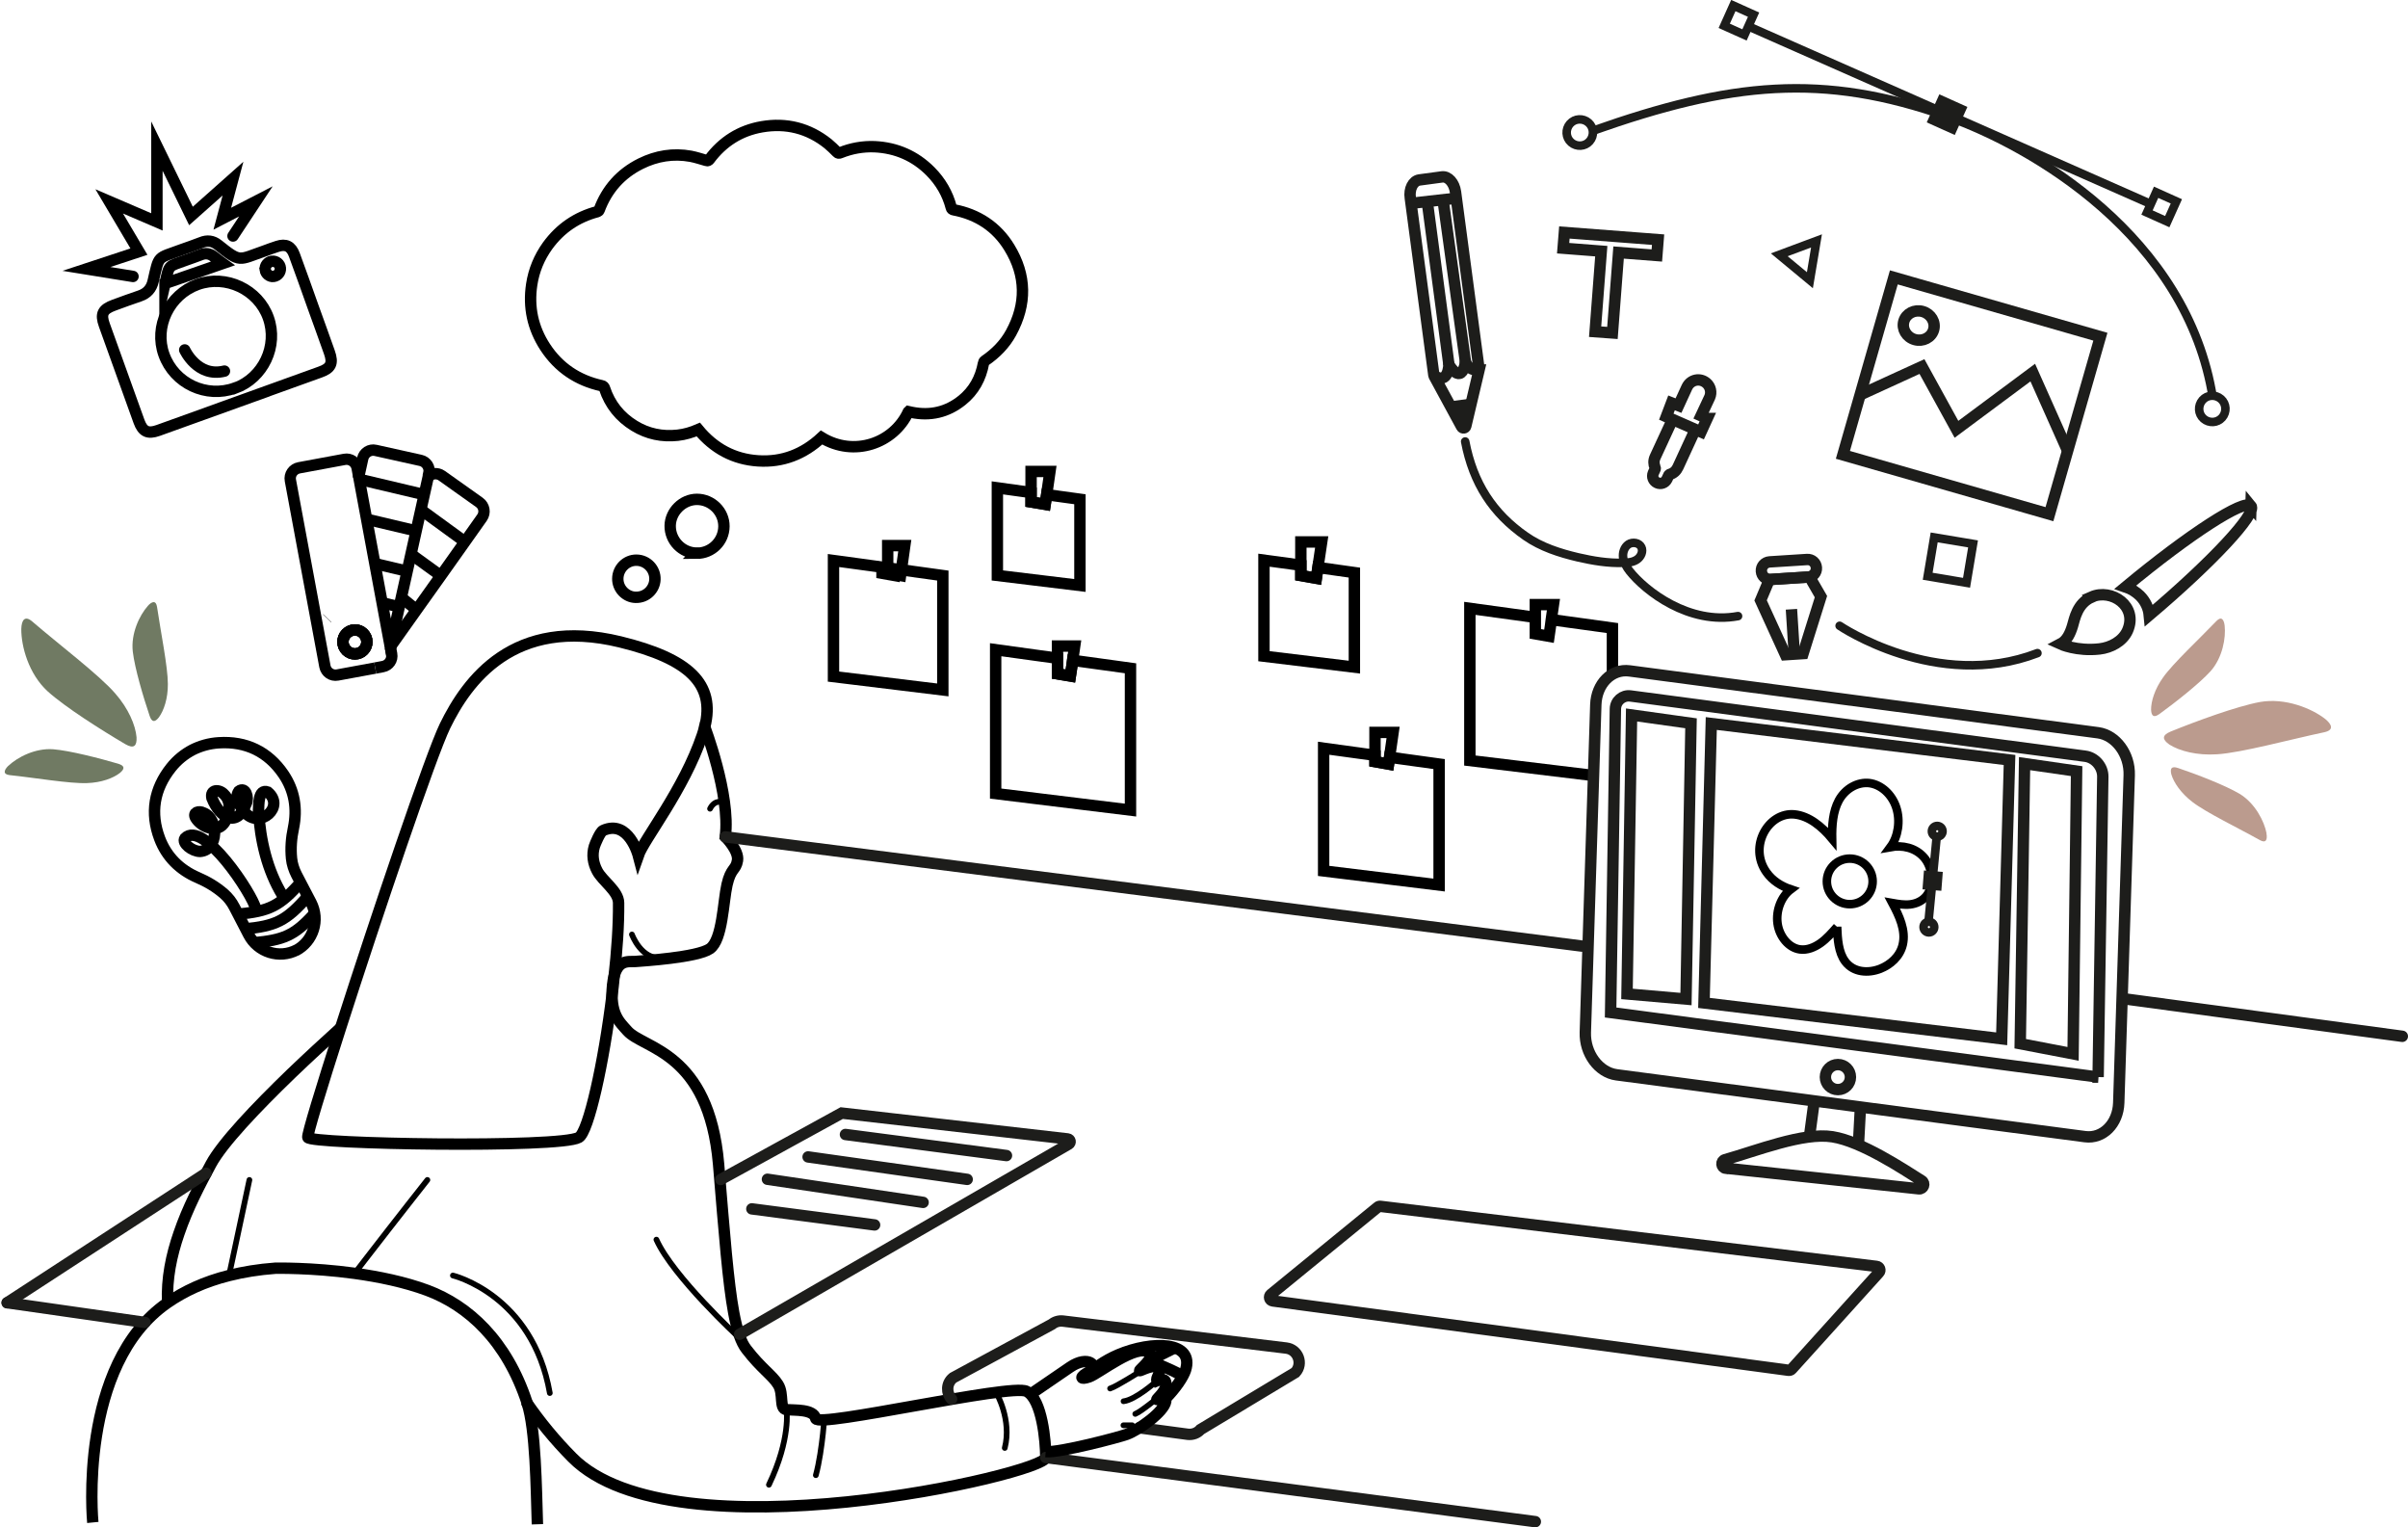<svg xmlns="http://www.w3.org/2000/svg" id="Calque_2" data-name="Calque 2" viewBox="0 0 211.45 134.09"><defs><style>      .cls-1, .cls-2, .cls-3, .cls-4, .cls-5, .cls-6, .cls-7, .cls-8, .cls-9 {        fill: none;      }      .cls-10 {        fill: #707a63;      }      .cls-2 {        stroke-width: .5px;      }      .cls-2, .cls-3, .cls-11, .cls-4, .cls-5, .cls-6, .cls-7, .cls-8, .cls-9 {        stroke-miterlimit: 10;      }      .cls-2, .cls-4, .cls-5, .cls-6 {        stroke-linecap: round;      }      .cls-2, .cls-5, .cls-7, .cls-8 {        stroke: #000;      }      .cls-12 {        fill: #bb9b8e;      }      .cls-3, .cls-11, .cls-4, .cls-6, .cls-9 {        stroke: #1d1d1b;      }      .cls-3, .cls-11, .cls-4, .cls-7 {        stroke-width: .75px;      }      .cls-11, .cls-13 {        fill: #1d1d1b;      }    </style></defs><g id="Calque_1-2" data-name="Calque 1"><g><g><path class="cls-8" d="M25.98,83.45c1.53-.8,2.13-2.68,1.33-4.22l-1.27-2.43c-.23-.45-.39-.93-.44-1.43-.09-.9-.02-1.79.17-2.68.35-1.69.09-3.29-.88-4.72-1.35-1.98-3.28-2.91-5.67-2.76-.85.05-1.65.28-2.37.65l.06-.03c-.71.37-1.36.89-1.89,1.56-1.49,1.87-1.85,3.98-1,6.23.61,1.61,1.77,2.75,3.35,3.43.84.36,1.61.82,2.29,1.41.38.33.69.73.92,1.18l1.26,2.43c.8,1.53,2.68,2.13,4.22,1.33"></path><path class="cls-8" d="M20.88,80.26c2.75-.27,3.68-.67,5.64-2.93"></path><path class="cls-8" d="M21.44,81.56c2.75-.27,3.68-.67,5.64-2.93"></path><path class="cls-8" d="M22.29,82.77c2.57-.25,3.55-.61,5.27-2.51"></path><path class="cls-8" d="M22.48,79.84c-.31-1.36-4.64-7.91-6.24-6.25-.3.43.64,1.16,1.33,1.16,1.64-.12,1.65-2.89.29-3.39-.37-.2-.97-.06-.68.45.46.77,1.78,1.35,2.45.52.53-.67.77-1.9.05-2.59-.41-.47-1.25-.46-1.07.33.72,1.81,2.26,2.6,3.01.47.26-.5-.05-1.53-.65-1.08-.43.61.13,1.4.57,1.9,1.29,1.42,3.53-.54,1.97-1.83-.84-.31-.78,1.12-.81,1.66.15,2.57.76,5.21,2.11,7.42"></path></g><path class="cls-8" d="M29.91,90.23c-1.36,1.23-2.86,2.61-4.32,4.01h0c-3.13,3.02-6.08,6.13-7.07,7.97-.95,1.77-2.04,3.83-2.8,6.06-.67,1.93-1.1,3.99-1,6.1"></path><path class="cls-8" d="M8.15,133.66s-1.35-13.82,6.56-19.29c1.46-1.01,3.24-1.85,5.41-2.39,1.23-.31,2.57-.53,4.05-.64,0,0,3.19-.07,6.98.45,2.1.29,4.37.75,6.39,1.5,3.54,1.33,6.94,4.35,8.75,9.88h0v.02c.75,2.29.8,7.43.9,10.63"></path><polyline class="cls-2" points="21.9 103.59 20.75 108.99 20.11 111.98"></polyline><path class="cls-2" d="M37.53,103.59s-2.67,3.38-5.48,7.02c-.3.39-.6.79-.9,1.17"></path><path class="cls-2" d="M64.86,117.4s-5.77-5.33-7.22-8.57"></path><path class="cls-2" d="M69.07,123.75s.39,2.55-1.55,6.6"></path><path class="cls-2" d="M72.33,125.18c.13-1.75-.08,2.13-.69,4.33"></path><path class="cls-8" d="M61.85,63.73s2.32,6.05,1.84,9.73c0,0,1.21,1.21,1.07,2.08s-.58.63-.92,2.13c-.34,1.5-.39,4.84-1.5,5.62-1.11.77-5.91,1.07-6.54,1.12s-1.76-.31-2.01,2.08c-.26,2.51.6,3.22,1.3,4.01,1.41,1.6,7.16,1.8,8.01,11.71.52,6.24.84,10.39,1.33,13.04.29,1.55.63,2.59,1.12,3.21,1.29,1.68,2.26,2.26,2.78,3.1s.06,2.13.74,2.2c.68.06,2.38-.07,2.56.78.18.84,17.17-3.1,18.52-2.39,1.36.71,1.68,4.4,1.68,5.81s-32.68,8.99-41.58,0c-1.55-1.56-2.86-3.18-3.96-4.77h0s0-.02,0-.02"></path><path class="cls-8" d="M61.88,63.81c-.05.24-.13.48-.21.73-1.61,4.78-5.13,9.15-5.62,10.57,0,0-.84-3.21-3.09-2.2-.27.12-.7,1.18-.77,1.4-.22.74-.11,1.47.25,2.15.46.89,1.87,1.77,1.88,2.8.02,1.94-.14,4.26-.41,6.64-.04.45-.09.9-.15,1.35-.74,6.08-2.08,12.12-2.93,12.61-1.67.96-23.58.58-23.8,0-.08-.2,1.16-4.27,2.88-9.63,3.15-9.81,7.92-23.93,9.17-26.5,1.94-3.97,6.01-9.65,15.37-7.38,6.06,1.48,8.38,3.69,7.44,7.46Z"></path><path class="cls-2" d="M55.49,82.04s.82,2.25,2.62,2.05"></path><path class="cls-2" d="M63.48,70.42s-.71-.26-1.13.58"></path><line class="cls-6" x1="138.91" y1="83.06" x2="63.69" y2="73.47"></line><line class="cls-6" x1="18.09" y1="103" x2=".63" y2="114.37"></line><line class="cls-6" x1="74.24" y1="99.6" x2="88.38" y2="101.45"></line><line class="cls-6" x1="70.96" y1="101.57" x2="84.93" y2="103.54"></line><line class="cls-6" x1="67.39" y1="103.53" x2="81.06" y2="105.56"></line><line class="cls-6" x1="66.02" y1="106.13" x2="76.8" y2="107.54"></line><path class="cls-6" d="M64.95,117.14l28.9-16.7c.2-.12.14-.42-.09-.45l-19.85-2.27-10.62,5.83"></path><polygon class="cls-8" points="94.83 43.83 94.83 51.4 87.58 50.52 87.58 42.83 90.54 43.24 90.54 44.07 91.78 44.28 91.91 43.43 94.83 43.83"></polygon><polygon class="cls-8" points="79.45 47.9 79.21 49.61 79.16 49.96 79.08 50.53 77.95 50.33 77.95 47.9 79.45 47.9"></polygon><polygon class="cls-8" points="82.79 50.53 82.79 60.57 73.19 59.4 73.19 49.21 77.45 49.79 77.45 50.33 78.58 50.53 78.66 49.96 82.79 50.53"></polygon><g><polygon class="cls-8" points="94.37 56.72 94.19 57.97 94.13 58.43 93.99 59.35 92.86 59.16 92.86 56.72 94.37 56.72"></polygon><polygon class="cls-8" points="99.27 58.67 99.27 71.12 87.43 69.67 87.43 57.04 92.86 57.79 92.86 59.16 93.99 59.35 94.13 58.43 94.19 57.97 99.27 58.67"></polygon></g><polygon class="cls-8" points="92.2 41.39 91.93 43.27 91.91 43.43 91.78 44.28 90.54 44.07 90.54 41.39 92.2 41.39"></polygon><path class="cls-8" d="M79.76,36.16c-1.29,2.78-4.78,3.99-7.62,2.25-1.57,1.46-3.42,2.19-5.57,2.05-2.14-.14-3.88-1.09-5.25-2.75-.58.25-1.18.43-1.81.5-1.36.15-2.64-.11-3.81-.83-1.26-.77-2.14-1.86-2.61-3.28-.04-.13-.1-.21-.26-.24-2.1-.46-3.77-1.58-4.95-3.38-1.1-1.68-1.49-3.52-1.19-5.5.19-1.25.66-2.38,1.4-3.41,1.11-1.52,2.56-2.51,4.37-2.99.06-.02.13-.07.15-.13.68-1.84,1.9-3.21,3.65-4.08,1.39-.69,2.86-.93,4.4-.65.46.09.91.24,1.37.37.12.04.18,0,.26-.09,1.16-1.56,2.7-2.54,4.61-2.87,2.14-.37,4.1.12,5.81,1.49.28.23.54.49.79.74.1.1.17.1.29.05.97-.39,1.97-.57,3.01-.53,1.91.09,3.56.81,4.91,2.17.89.9,1.5,1.95,1.82,3.17.03.13.09.18.22.2,2.1.4,3.77,1.49,4.88,3.31,1.5,2.45,1.53,4.97.15,7.49-.55,1.01-1.35,1.81-2.3,2.46-.06.04-.11.13-.12.21-.24,1.31-.84,2.42-1.89,3.26-1.3,1.04-2.78,1.38-4.42,1.05-.09-.02-.18-.04-.27-.06Z"></path><path class="cls-8" d="M61.2,48.56c-1.31,0-2.37-1.1-2.35-2.41.02-1.24,1.1-2.31,2.35-2.31,1.3,0,2.38,1.08,2.37,2.37-.01,1.31-1.07,2.36-2.38,2.36Z"></path><path class="cls-8" d="M54.25,50.8c.01-.9.75-1.63,1.64-1.62.94.01,1.66.8,1.62,1.7-.03.83-.73,1.59-1.7,1.56-.86-.02-1.58-.77-1.56-1.65Z"></path><g><path class="cls-9" d="M197.66,44.42c-.56-.67-5.44,2.49-11.01,7.11.47.16.9.42,1.26.77.48.48.76,1.08.82,1.71,5.52-4.67,9.49-8.93,8.93-9.6Z"></path><path class="cls-9" d="M183.67,52.42c-1.27.56-1.49,1.9-1.68,2.53-.19.63-.48,1.29-1.06,1.59,0,0,1.44.66,3.44.43.97-.11,2.02-.65,2.45-1.6.95-2.16-1.41-3.73-3.16-2.96Z"></path></g><g><path class="cls-9" d="M155.49,50.87l3.29-.21c.43-.03.75-.39.72-.82h0c-.03-.43-.39-.75-.82-.72l-3.29.21c-.43.03-.75.39-.72.82h0c.03.43.39.75.82.72Z"></path><polygon class="cls-9" points="156.78 57.48 158.33 57.38 159.9 52.38 158.9 50.65 155.37 50.88 154.6 52.71 156.78 57.48"></polygon><line class="cls-9" x1="157.56" y1="57.43" x2="157.31" y2="53.49"></line></g><polygon class="cls-9" points="145.6 21.04 145.49 22.43 142.13 22.17 141.59 29.23 140.07 29.12 140.61 22.05 137.26 21.79 137.37 20.41 145.6 21.04"></polygon><polygon class="cls-8" points="118.93 50.27 118.93 58.57 110.99 57.61 110.99 49.18 114.23 49.62 114.23 50.53 115.59 50.77 115.73 49.82 118.93 50.27"></polygon><path class="cls-3" d="M139.87,11.48c12.07-4.26,20.18-5.13,31.17-1.23,7.37,2.62,21.04,10.47,23.28,24.73"></path><path class="cls-3" d="M139.59,12.4c-.42.48-1.15.52-1.63.1s-.52-1.15-.1-1.63,1.15-.52,1.63-.1.52,1.15.1,1.63Z"></path><path class="cls-3" d="M195.13,36.66c-.42.48-1.15.52-1.63.1s-.52-1.15-.1-1.63c.42-.48,1.15-.52,1.63-.1s.52,1.15.1,1.63Z"></path><g><rect class="cls-11" x="169.99" y="9.1" width="1.95" height="1.95" transform="translate(19.15 -69.18) rotate(24.19)"></rect><rect class="cls-3" x="188.84" y="17.2" width="1.95" height="1.95" transform="translate(24.12 -76.19) rotate(24.19)"></rect><rect class="cls-3" x="151.72" y=".81" width="1.95" height="1.95" transform="translate(14.14 -62.42) rotate(24.19)"></rect><line class="cls-3" x1="153.5" y1="2.3" x2="188.86" y2="17.91"></line></g><path class="cls-4" d="M152.62,54.09c-4.31.8-8.15-2.22-9.52-3.95-.27-.35-.51-.74-.57-1.18s.1-.92.46-1.17c.37-.24.95-.15,1.14.25.18.37-.03.84-.38,1.08s-.78.28-1.19.29c-1.35.05-2.69-.18-4-.48-1.61-.38-3.23-.9-4.59-1.85-2.87-2-4.61-4.64-5.31-8.32"></path><g><path class="cls-9" d="M129.88,32.48s0-.05,0-.07l-2.07-15.56c-.11-.8-.64-1.39-1.18-1.32l-2,.27c-.55.08-.91.79-.79,1.58l2.07,15.56s.01.05.02.07l2.42,4.46c.08.16.32.12.36-.05l1.17-4.94Z"></path><path class="cls-9" d="M129.88,32.44c-.85.19-1.19-.62-1.19-.62-.39,2.07-1.46.19-1.46.19,0,0-.02,1.83-1.33.95"></path><polygon class="cls-13" points="127.37 35.23 129.28 34.97 128.59 37.9 127.37 35.23"></polygon><line class="cls-9" x1="127.23" y1="32.01" x2="125.32" y2="17.63"></line><line class="cls-9" x1="128.69" y1="31.82" x2="126.69" y2="17.37"></line><line class="cls-9" x1="123.91" y1="17.85" x2="127.9" y2="17.4"></line></g><path class="cls-4" d="M161.54,54.94s8.54,5.8,17.37,2.4"></path><path class="cls-9" d="M148.88,37.68l-1.53,3.32c-.15.33-.39.55-.73.65-.03,0-.06.04-.08.07-.06.12-.11.24-.17.36-.16.32-.54.45-.86.3-.32-.15-.47-.52-.33-.85.05-.12.11-.23.16-.35.01-.04.02-.09,0-.12-.13-.31-.14-.62,0-.93l1.54-3.33M149.91,36.74l-.54,1.18-3.05-1.34.46-1.21.61.24.74-1.61c.32-.69,1.18-.86,1.74-.35.33.3.45.8.26,1.23l-.76,1.62.53.24Z"></path><g><rect class="cls-9" x="163.7" y="26.64" width="18.87" height="16.21" transform="translate(16.31 -46.43) rotate(16.02)"></rect><polyline class="cls-9" points="163.35 34.66 168.77 32.18 171.8 37.69 178.5 32.71 181.53 39.51"></polyline><ellipse class="cls-9" cx="168.48" cy="28.58" rx="1.28" ry="1.36" transform="translate(94.52 182.63) rotate(-73.98)"></ellipse></g><polygon class="cls-4" points="159.51 21.15 156.24 22.37 158.93 24.6 159.51 21.15"></polygon><rect class="cls-4" x="169.53" y="47.45" width="3.46" height="3.46" transform="translate(10.47 -27.6) rotate(9.5)"></rect><path class="cls-6" d="M111.76,114.21l45.29,6.09c.11.01.21-.02.28-.1l7.66-8.48c.18-.19.06-.51-.2-.54l-43.57-5.27c-.09-.01-.18.01-.24.07l-9.38,7.66c-.22.18-.12.53.16.57Z"></path><polygon class="cls-8" points="122.33 64.3 122.07 66.11 122.02 66.48 121.93 67.08 120.74 66.87 120.74 64.3 122.33 64.3"></polygon><polygon class="cls-8" points="136.41 53.08 136.22 54.4 136.16 54.89 136.02 55.86 134.82 55.65 134.82 53.08 136.41 53.08"></polygon><polygon class="cls-8" points="126.37 67.08 126.37 77.7 116.23 76.46 116.23 65.69 120.74 66.31 120.74 66.87 121.93 67.08 122.02 66.48 126.37 67.08"></polygon><polyline class="cls-8" points="136.22 54.4 141.59 55.14 141.59 59.26"></polyline><polyline class="cls-8" points="134.82 54.2 129.07 53.41 129.07 66.77 139.73 68.06"></polyline><polygon class="cls-8" points="116.06 47.58 115.75 49.66 115.73 49.82 115.59 50.77 114.23 50.53 114.23 47.58 116.06 47.58"></polygon><line class="cls-6" x1="210.95" y1="90.98" x2="186.69" y2="87.71"></line><path class="cls-9" d="M183.09,99.79l-41.14-5.43c-1.57-.21-2.8-1.88-2.74-3.73l.92-28.76c.06-1.84,1.39-3.18,2.96-2.97l41.14,5.43c1.57.21,2.8,1.88,2.74,3.73l-.92,28.76c-.06,1.84-1.39,3.18-2.96,2.97Z"></path><path class="cls-9" d="M184.24,94.56l-42.81-5.67.42-26.65c.01-.7.63-1.23,1.32-1.14l39.93,5.29c.87.11,1.56.92,1.55,1.8l-.41,26.37Z"></path><polygon class="cls-9" points="148.05 87.71 148.49 63.5 143.27 62.77 142.87 87.26 148.05 87.71"></polygon><polygon class="cls-9" points="182.04 92.52 182.35 67.7 177.78 67.04 177.4 91.63 182.04 92.52"></polygon><path class="cls-7" d="M161.32,81.37c-.46.52-.92,1.05-1.46,1.43s-1.18.64-1.81.55c-.97-.13-1.8-1.12-1.96-2.27s.33-2.38,1.16-3c-.81-.27-1.6-.74-2.14-1.51-1.6-2.27.18-5.3,2.47-5.07,1.27.13,2.4,1.06,3.3,2.14-.02-1.16.06-2.39.59-3.37.57-1.04,1.65-1.64,2.68-1.52,1.03.13,1.98.98,2.36,2.14s.18,2.55-.51,3.48c1.04-.19,2.2.04,2.96.92s.92,2.49.18,3.39c-.37.44-.89.66-1.41.72s-1.05-.03-1.56-.12c.59,1.11,1.21,2.39.91,3.66-.25,1.05-1.09,1.76-1.97,2.11-1.05.41-2.35.34-3.08-.64-.6-.8-.67-1.98-.71-3.05Z"></path><ellipse class="cls-7" cx="162.43" cy="77.38" rx="2.01" ry="2"></ellipse><rect class="cls-9" x="169.37" y="76.98" width=".66" height=".66" transform="translate(79.55 240.55) rotate(-85.58)"></rect><line class="cls-3" x1="169.34" y1="80.97" x2="170.06" y2="73.5"></line><circle class="cls-3" cx="169.38" cy="81.39" r=".47"></circle><circle class="cls-3" cx="170.11" cy="72.98" r=".47"></circle><polygon class="cls-9" points="150.27 63.52 176.46 66.72 175.77 91.2 149.63 88.05 150.27 63.52"></polygon><line class="cls-9" x1="163.19" y1="100.54" x2="163.37" y2="97.18"></line><line class="cls-9" x1="159.28" y1="96.88" x2="158.88" y2="99.87"></line><circle class="cls-9" cx="161.39" cy="94.56" r="1.1"></circle><path class="cls-9" d="M151.55,102.57c-.42-.05-.48-.64-.07-.76,2.75-.77,6.85-2.42,9.43-2.01s6.2,2.83,7.84,3.86c.35.22.15.75-.25.71l-16.94-1.81Z"></path><path class="cls-2" d="M39.77,111.98s6.99,1.68,8.51,10.32"></path><path class="cls-2" d="M87.5,122.3s1.37,2.36.73,4.82"></path><polygon class="cls-1" points="105.06 133.82 0 133.36 0 2.31 105.06 2.76 105.06 133.82"></polygon><rect class="cls-1" x="105.36" y="2.54" width="105.85" height="131.05"></rect><line class="cls-6" x1="91.83" y1="127.96" x2="134.82" y2="133.59"></line><line class="cls-6" x1="12.73" y1="116.1" x2=".63" y2="114.37"></line><g><path class="cls-8" d="M31.76,57.22c-.48.33-1.13.21-1.46-.27-.33-.48-.21-1.13.27-1.46.48-.33,1.13-.21,1.46.27.33.48.21,1.13-.27,1.46Z"></path><path class="cls-8" d="M34.28,56.81l.11.6c.1.52-.24,1.01-.76,1.11l-.68.13"></path><line class="cls-8" x1="34.29" y1="56.76" x2="34.28" y2="56.81"></line><line class="cls-8" x1="28.74" y1="54.28" x2="28.73" y2="54.29"></line><path class="cls-8" d="M32.95,58.65l-3.31.61c-.52.1-1.01-.24-1.11-.76l-3.03-16.32c-.1-.52.24-1.01.76-1.11l3.99-.74c.52-.1,1.01.24,1.11.76l.14.76M34.28,56.81v-.03M32.03,55.76c-.33-.48-.98-.6-1.46-.27-.48.33-.6.98-.27,1.46.33.48.98.6,1.46.27.48-.33.6-.98.27-1.46Z"></path><path class="cls-8" d="M37.67,41.56l-.06.27-.65,2.91-.87,3.91-.85,3.81-.95,4.28h0s0,.01,0,.01l-.02.02-2.77-14.92.35-1.59c.11-.51.62-.84,1.13-.72l3.96.88c.51.11.84.62.72,1.13Z"></path><path class="cls-8" d="M34.3,56.75l2.28-3.21,2.13-2.99,2.12-2.99,1.5-2.12c.3-.43.2-1.02-.23-1.33l-3.31-2.35c-.37-.26-.86-.22-1.18.07"></path><line class="cls-8" x1="28.74" y1="54.28" x2="28.73" y2="54.29"></line><path class="cls-8" d="M31.76,57.22c-.48.33-1.13.21-1.46-.27-.33-.48-.21-1.13.27-1.46.48-.33,1.13-.21,1.46.27.33.48.21,1.13-.27,1.46Z"></path><line class="cls-8" x1="36.96" y1="44.75" x2="40.82" y2="47.56"></line><line class="cls-8" x1="36.09" y1="48.65" x2="38.7" y2="50.54"></line><line class="cls-8" x1="35.25" y1="52.46" x2="36.58" y2="53.54"></line><line class="cls-8" x1="31.56" y1="42.08" x2="37.35" y2="43.45"></line><line class="cls-8" x1="36.5" y1="46.6" x2="32.19" y2="45.58"></line><polyline class="cls-8" points="35.83 50.17 35.76 50.15 32.92 49.48"></polyline><polyline class="cls-8" points="35.07 53.28 35.07 53.28 33.56 52.92"></polyline></g><g><path class="cls-8" d="M20.98,35.24c-2.36.85-4.72,1.7-7.09,2.55-.9.32-1.35.12-1.68-.78-1.02-2.82-2.04-5.65-3.05-8.48-.35-.97-.14-1.38.85-1.74.75-.27,1.51-.56,2.27-.81.64-.22,1.02-.65,1.17-1.31.54-2.33.32-1.94,2.46-2.74.58-.21,1.17-.4,1.74-.63.55-.23,1.05-.16,1.5.2,2,1.6,1.79,1.32,4.05.54.39-.14.77-.29,1.16-.41.74-.24,1.21-.02,1.49.75.56,1.51,1.09,3.02,1.63,4.53.48,1.34.97,2.67,1.44,4.01.35.98.15,1.41-.82,1.75-2.38.86-4.76,1.71-7.14,2.57ZM20.64,34.08c2.48-.9,3.81-3.71,2.92-6.19-.89-2.48-3.71-3.81-6.2-2.92-2.5.9-3.85,3.71-2.96,6.17.91,2.53,3.71,3.84,6.23,2.93Z"></path><path class="cls-5" d="M16.22,30.72s1.11,2.45,3.49,1.86"></path><path class="cls-8" d="M23.29,23.69c-.04-.37.22-.7.58-.75.38-.05.72.23.75.6.03.34-.21.68-.6.73-.35.04-.68-.23-.73-.58Z"></path><path class="cls-8" d="M14.49,24.89c.4-1.75.24-1.45,1.84-2.05.43-.16.87-.3,1.3-.47.41-.17.78-.12,1.13.15.34.27.81.61.81.61l-5.08,1.76Z"></path></g><path class="cls-6" d="M100.04,125.35s0,0,0,0l4.26.57c.42.05.84-.1,1.12-.42l8.33-5.01c.7-.77.24-2.01-.8-2.14l-19.61-2.37c-.35-.04-.7.06-.97.28l-8.68,4.7c-.62.5-.59,1.36-.13,1.87"></path><path class="cls-8" d="M95.16,120.99c.78-.8,1.84-1.54,3.03-2.05,2.97-1.26,6.73-1.21,5.91,1.36-.18.56-.85,1.6-1.81,2.54"></path><path class="cls-8" d="M103.18,118.33s-2.17.98-2.14,1.28"></path><path class="cls-8" d="M103.86,120.88s0,0,0,0c-.15-.26-1.62-.89-2.98-1.44"></path><path class="cls-8" d="M90.51,122.39s3-2.06,3.45-2.36c1.65-1.12,2.58-.06,1.69.4-.89.45-.83.74,0,.45s4.16-2.97,5.26-2.14c.56.42-.84,1.47-.84,1.59,0,.1,1.41-.76,1.7-.13.17.38-.31.79-.17,1.02,0,0,.63-.26.75.07.27.7-.85,1.55-.76,1.58.17.06.83-.17.78.15-.14.92-2.38,2.53-3.44,2.91-.65.24-5.82,1.61-7.11,1.52"></path><path class="cls-2" d="M101.52,121.29s-1.81,1.61-2.86,1.73"></path><path class="cls-2" d="M99.42,125.13h-.77"></path><path class="cls-2" d="M101.78,122.63c.09-.09-1.55,1.29-2.09,1.5"></path><path class="cls-2" d="M100.2,120.35s-2.12,1.36-2.72,1.55"></path><polyline class="cls-5" points="11.68 24.27 7.59 23.61 12.2 22.09 9.59 17.68 13.78 19.48 13.78 12.83 16.77 18.96 20.46 15.68 19.52 19.2 22.47 17.68 20.46 20.72"></polyline><path class="cls-10" d="M1.87,55.23c-.01,1.51.64,3.93,2.31,5.46,1.55,1.4,4.73,3.41,6.82,4.64.76.44,1.03.16.99-.61-.09-1.04-.7-2.51-1.88-3.85-1.4-1.62-4.99-4.33-7.28-6.31-.65-.55-.94-.13-.96.67Z"></path><path class="cls-10" d="M12.97,53.21c-.71.8-1.49,2.4-1.31,3.99.17,1.47.93,4.02,1.48,5.65.2.59.47.56.81.13.44-.6.8-1.66.79-2.93,0-1.51-.64-4.64-.95-6.76-.09-.6-.44-.51-.82-.09Z"></path><path class="cls-10" d="M.74,67.23c.78-.74,2.34-1.57,3.94-1.45,1.47.12,4.06.79,5.7,1.27.59.18.58.45.16.8-.58.46-1.63.86-2.9.9-1.51.06-4.66-.48-6.79-.7-.6-.07-.52-.42-.12-.82Z"></path><path class="cls-12" d="M204.18,63.12c-1.19-.93-3.51-1.88-5.73-1.49-2.05.38-5.59,1.68-7.83,2.59-.81.33-.75.71-.12,1.15.88.56,2.42.97,4.19.85,2.13-.13,6.48-1.32,9.43-1.94.83-.19.67-.66.05-1.17Z"></path><path class="cls-12" d="M199.03,73.16c-.2-1.05-1-2.64-2.37-3.47-1.27-.75-3.76-1.71-5.39-2.26-.59-.2-.73.03-.6.56.21.71.84,1.64,1.84,2.41,1.2.93,4.07,2.31,5.94,3.36.53.29.67-.04.57-.6Z"></path><path class="cls-12" d="M195.35,54.92c.12,1.07-.18,2.82-1.24,4.01-.99,1.09-3.09,2.74-4.48,3.75-.5.36-.71.19-.74-.36-.01-.74.32-1.82,1.05-2.84.87-1.24,3.21-3.41,4.69-4.96.42-.43.65-.16.72.4Z"></path></g></g></svg>